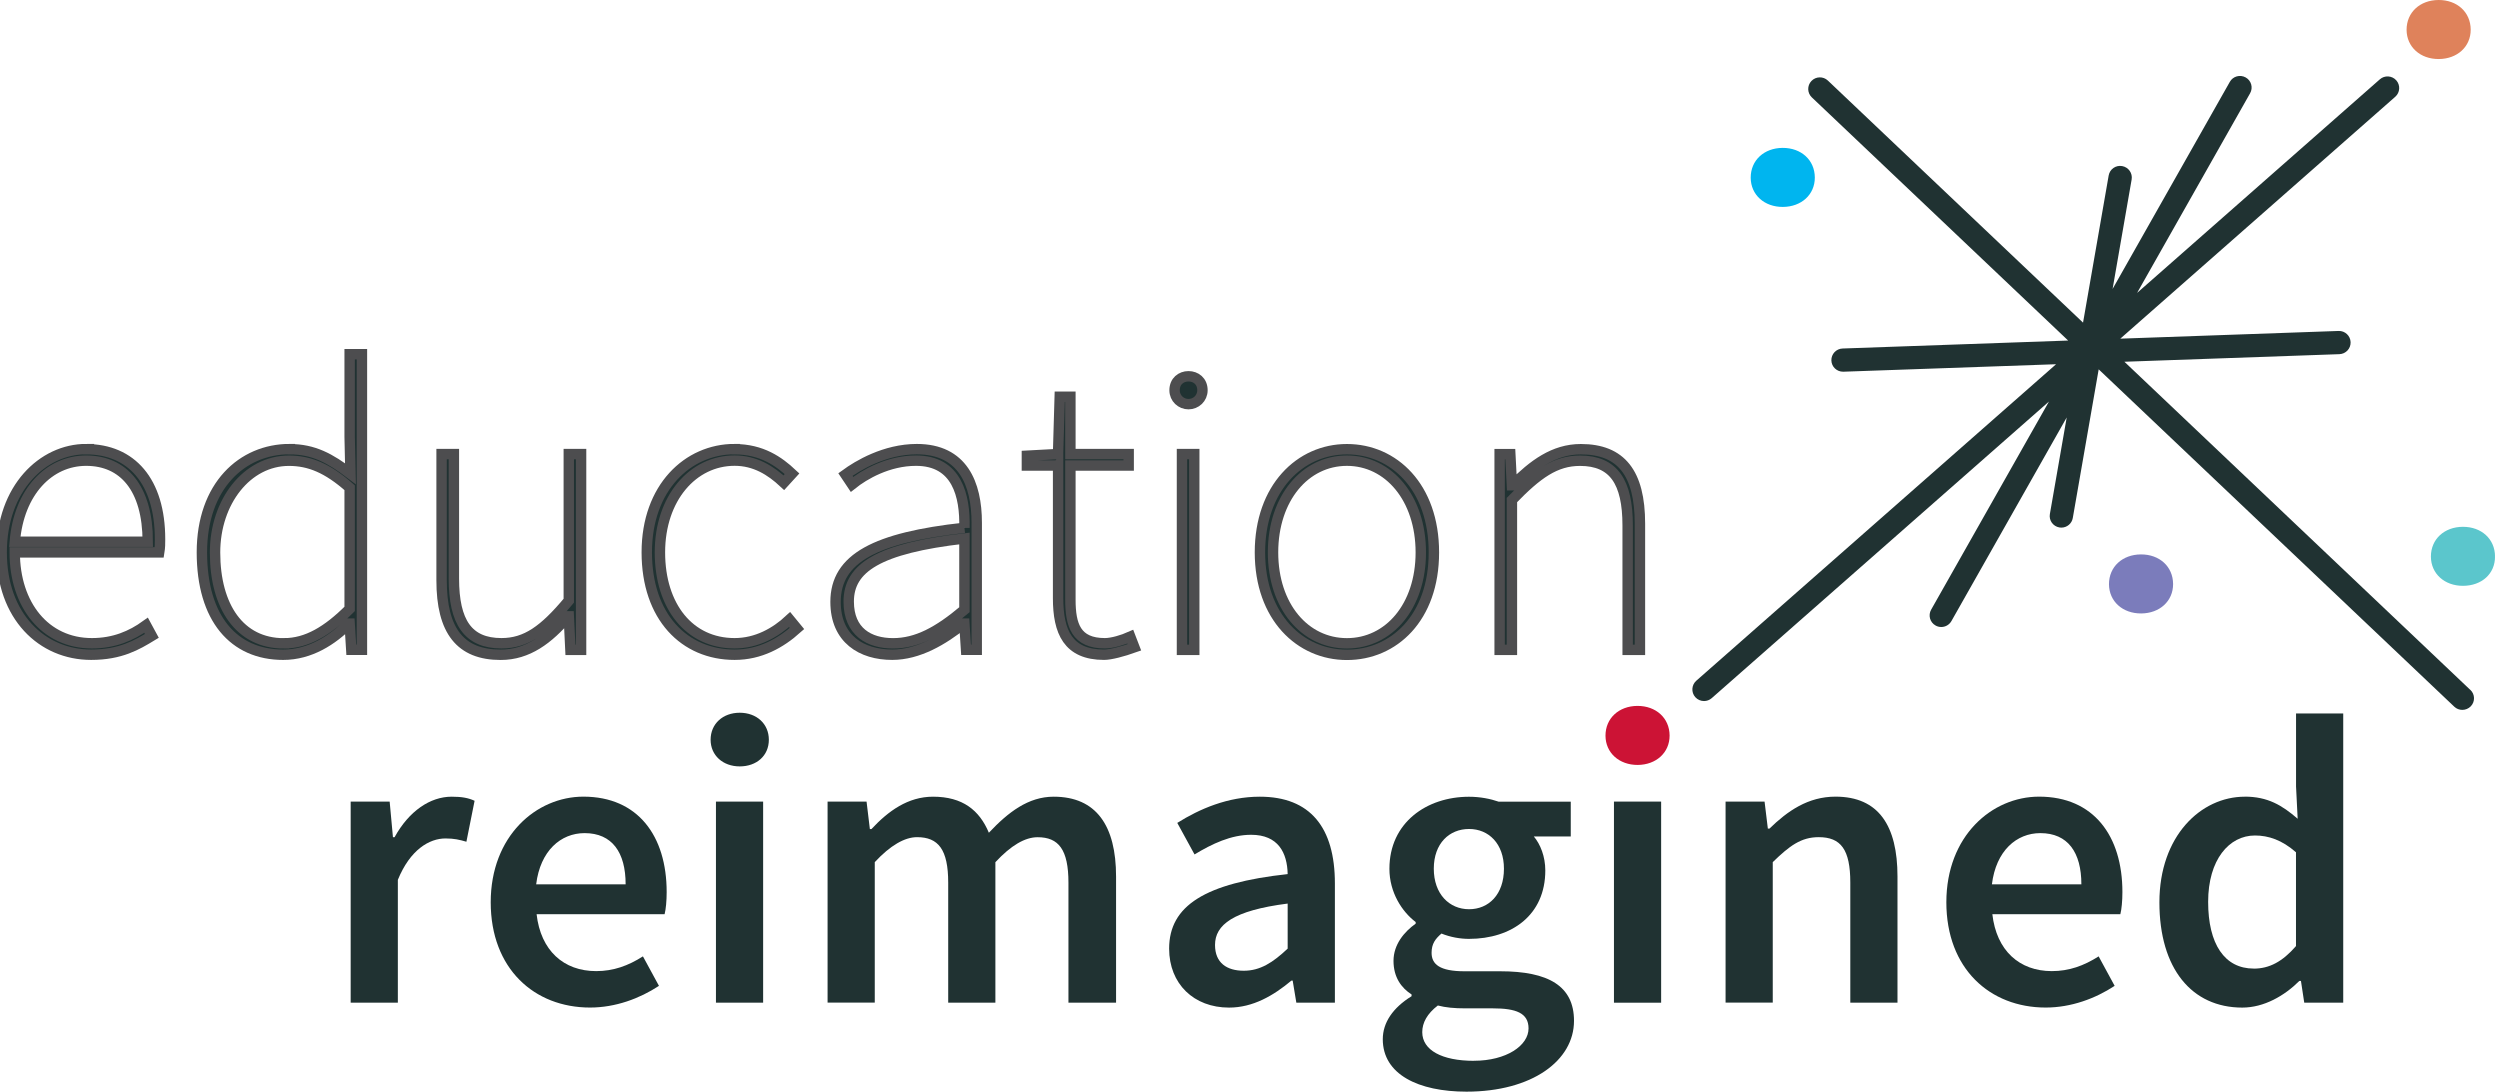 <svg width="213" height="93" viewBox="0 0 213 93" fill="none" xmlns="http://www.w3.org/2000/svg">
<g clip-path="url(#clip0_93_323)">
<path d="M29.877 68.295H33.199L33.479 71.331H33.617C34.844 69.098 36.658 67.878 38.478 67.878C39.351 67.878 39.911 67.984 40.435 68.227L39.737 71.716C39.144 71.542 38.689 71.436 37.954 71.436C36.589 71.436 34.949 72.381 33.897 74.962V85.43H29.877V68.295Z" fill="#203232"/>
<path d="M49.702 67.874C54.351 67.874 56.8 71.221 56.8 76.003C56.8 76.769 56.731 77.47 56.625 77.887H45.718C46.068 80.992 48.025 82.739 50.791 82.739C52.261 82.739 53.52 82.285 54.778 81.482L56.143 83.995C54.498 85.077 52.435 85.843 50.271 85.843C45.516 85.843 41.809 82.528 41.809 76.874C41.809 71.221 45.691 67.874 49.711 67.874H49.702ZM53.304 75.343C53.304 72.619 52.151 70.982 49.807 70.982C47.781 70.982 46.031 72.482 45.682 75.343H53.304Z" fill="#203232"/>
<path d="M60.544 63.027C60.544 61.665 61.592 60.725 63.025 60.725C64.459 60.725 65.506 61.665 65.506 63.027C65.506 64.389 64.459 65.297 63.025 65.297C61.592 65.297 60.544 64.357 60.544 63.027ZM60.999 68.295H65.019V85.43H60.999V68.295Z" fill="#203232"/>
<path d="M70.51 68.295H73.831L74.112 70.634H74.249C75.683 69.098 77.36 67.878 79.496 67.878C82.014 67.878 83.447 69.029 84.251 70.95C85.896 69.203 87.61 67.878 89.774 67.878C93.408 67.878 95.089 70.354 95.089 74.683V85.43H91.032V75.205C91.032 72.381 90.192 71.331 88.409 71.331C87.325 71.331 86.139 72.028 84.807 73.458V85.425H80.787V75.201C80.787 72.376 79.946 71.326 78.132 71.326C77.084 71.326 75.857 72.023 74.53 73.454V85.421H70.51V68.286V68.295Z" fill="#203232"/>
<path d="M109.709 74.472C109.672 72.656 108.905 71.124 106.598 71.124C104.884 71.124 103.276 71.89 101.774 72.798L100.304 70.111C102.192 68.924 104.604 67.878 107.333 67.878C111.634 67.878 113.733 70.496 113.733 75.274V85.43H110.448L110.136 83.546H110.03C108.491 84.834 106.745 85.847 104.714 85.847C101.71 85.847 99.61 83.825 99.61 80.822C99.61 77.159 102.688 75.237 109.713 74.472H109.709ZM105.969 82.707C107.37 82.707 108.45 82.01 109.709 80.822V76.984C105.059 77.576 103.52 78.8 103.52 80.51C103.52 82.046 104.535 82.707 105.969 82.707Z" fill="#203232"/>
<path d="M120.266 84.866V84.728C119.393 84.169 118.727 83.261 118.727 81.867C118.727 80.474 119.637 79.391 120.616 78.695V78.557C119.462 77.686 118.378 76.044 118.378 74.022C118.378 70.079 121.562 67.883 125.159 67.883C126.101 67.883 126.979 68.057 127.677 68.3H133.829V71.267H130.682C131.242 71.931 131.66 72.977 131.66 74.164C131.66 77.97 128.793 79.992 125.155 79.992C124.42 79.992 123.579 79.85 122.812 79.538C122.288 79.992 121.971 80.409 121.971 81.18C121.971 82.156 122.669 82.752 124.769 82.752H127.81C131.936 82.752 134.105 84.009 134.105 86.975C134.105 90.359 130.539 93.009 124.943 93.009C120.854 93.009 117.813 91.542 117.813 88.543C117.813 87.113 118.686 85.856 120.262 84.88L120.266 84.866ZM125.582 90.377C128.343 90.377 130.232 89.084 130.232 87.622C130.232 86.297 129.147 85.912 127.19 85.912H124.847C123.905 85.912 123.17 85.843 122.504 85.668C121.594 86.365 121.176 87.136 121.176 87.938C121.176 89.474 122.853 90.382 125.582 90.382V90.377ZM128.136 74.013C128.136 71.886 126.841 70.629 125.164 70.629C123.487 70.629 122.159 71.849 122.159 74.013C122.159 76.177 123.487 77.466 125.164 77.466C126.841 77.466 128.136 76.209 128.136 74.013Z" fill="#203232"/>
<path d="M137.509 68.295H141.529V85.43H137.509V68.295Z" fill="#203232"/>
<path d="M147.019 68.295H150.341L150.621 70.597H150.759C152.298 69.098 154.044 67.874 156.387 67.874C160.058 67.874 161.666 70.35 161.666 74.678V85.425H157.646V75.201C157.646 72.376 156.842 71.326 154.954 71.326C153.451 71.326 152.473 72.06 151.039 73.454V85.421H147.019V68.286V68.295Z" fill="#203232"/>
<path d="M173.731 67.874C178.38 67.874 180.829 71.221 180.829 76.003C180.829 76.769 180.76 77.47 180.655 77.887H169.748C170.097 80.992 172.054 82.739 174.815 82.739C176.285 82.739 177.544 82.285 178.803 81.482L180.168 83.995C178.523 85.077 176.46 85.843 174.291 85.843C169.536 85.843 165.829 82.528 165.829 76.874C165.829 71.221 169.711 67.874 173.731 67.874ZM177.333 75.343C177.333 72.619 176.18 70.982 173.837 70.982C171.81 70.982 170.06 72.482 169.711 75.343H177.333Z" fill="#203232"/>
<path d="M191.249 67.873C193.206 67.873 194.433 68.607 195.761 69.758L195.623 67.002V60.789H199.643V85.425H196.321L196.041 83.577H195.903C194.644 84.834 192.898 85.847 191.042 85.847C186.742 85.847 183.981 82.532 183.981 76.879C183.981 71.225 187.514 67.878 191.254 67.878L191.249 67.873ZM192.016 82.527C193.344 82.527 194.465 81.936 195.618 80.606V72.614C194.428 71.569 193.275 71.184 192.122 71.184C189.921 71.184 188.134 73.243 188.134 76.837C188.134 80.432 189.531 82.523 192.016 82.523V82.527Z" fill="#203232"/>
<path d="M7.342 38.272C11.187 38.272 13.636 40.995 13.636 45.947C13.636 46.296 13.636 46.644 13.567 47.062H1.254C1.254 51.528 3.841 54.806 7.829 54.806C9.717 54.806 11.183 54.178 12.446 53.27L12.938 54.178C11.679 54.943 10.278 55.782 7.764 55.782C3.57 55.782 0.142 52.504 0.142 47.057C0.142 41.61 3.639 38.263 7.346 38.263L7.342 38.272ZM12.589 46.158C12.589 41.555 10.493 39.248 7.342 39.248C4.19 39.248 1.608 41.899 1.259 46.158H12.589Z" fill="#203232" stroke="#4D4D4F" stroke-width="0.886" stroke-miterlimit="10"/>
<path d="M24.685 38.272C26.712 38.272 28.113 39.038 29.859 40.363L29.79 37.222V30.175H30.837V55.365H29.928L29.79 53.133H29.721C28.324 54.526 26.436 55.783 24.125 55.783C19.93 55.783 17.201 52.711 17.201 47.057C17.201 41.404 20.629 38.263 24.685 38.263V38.272ZM24.194 54.811C26.151 54.811 27.901 53.765 29.79 51.881V41.555C27.901 39.882 26.362 39.253 24.616 39.253C21.051 39.253 18.322 42.743 18.322 47.071C18.322 51.679 20.422 54.815 24.194 54.815V54.811Z" fill="#203232" stroke="#4D4D4F" stroke-width="0.886" stroke-miterlimit="10"/>
<path d="M37.623 38.689H38.671V49.295C38.671 52.995 39.861 54.806 42.727 54.806C44.827 54.806 46.366 53.692 48.461 51.179V38.689H49.509V55.37H48.599L48.461 52.509H48.392C46.715 54.462 44.965 55.787 42.658 55.787C39.231 55.787 37.623 53.765 37.623 49.437V38.689Z" fill="#203232" stroke="#4D4D4F" stroke-width="0.886" stroke-miterlimit="10"/>
<path d="M62.589 38.272C64.895 38.272 66.365 39.317 67.482 40.363L66.784 41.128C65.662 40.083 64.335 39.244 62.589 39.244C59.024 39.244 56.226 42.453 56.226 47.062C56.226 51.67 58.743 54.806 62.589 54.806C64.477 54.806 66.085 53.898 67.275 52.784L67.904 53.55C66.503 54.806 64.757 55.782 62.589 55.782C58.325 55.782 55.105 52.573 55.105 47.057C55.105 41.541 58.601 38.263 62.589 38.263V38.272Z" fill="#203232" stroke="#4D4D4F" stroke-width="0.886" stroke-miterlimit="10"/>
<path d="M82.17 44.971C82.239 42.247 81.54 39.248 78.044 39.248C75.664 39.248 73.638 40.436 72.591 41.271L72.03 40.431C73.078 39.666 75.389 38.267 78.113 38.267C82.028 38.267 83.218 41.197 83.218 44.549V55.365H82.308L82.165 53.132H82.096C80.351 54.526 78.251 55.782 76.013 55.782C73.427 55.782 71.189 54.457 71.189 51.28C71.189 47.548 74.617 45.801 82.17 44.966V44.971ZM76.087 54.81C78.113 54.81 79.933 53.834 82.17 51.949V45.879C74.828 46.718 72.311 48.391 72.311 51.252C72.311 53.834 74.061 54.81 76.087 54.81Z" fill="#203232" stroke="#4D4D4F" stroke-width="0.886" stroke-miterlimit="10"/>
<path d="M90.146 39.666H87.49V38.827L90.146 38.684L90.288 33.801H91.198V38.684H96.164V39.661H91.198V51.105C91.198 53.27 91.689 54.806 94.134 54.806C94.763 54.806 95.673 54.526 96.302 54.246L96.651 55.154C95.673 55.503 94.625 55.782 94.065 55.782C90.987 55.782 90.15 53.829 90.15 50.968V39.661L90.146 39.666Z" fill="#203232" stroke="#4D4D4F" stroke-width="0.886" stroke-miterlimit="10"/>
<path d="M100.074 33.247C100.074 32.481 100.635 32.059 101.259 32.059C101.884 32.059 102.449 32.477 102.449 33.247C102.449 33.944 101.889 34.434 101.259 34.434C100.63 34.434 100.074 33.944 100.074 33.247ZM100.704 38.689H101.751V55.37H100.704V38.689Z" fill="#203232" stroke="#4D4D4F" stroke-width="0.886" stroke-miterlimit="10"/>
<path d="M114.758 38.272C118.746 38.272 122.168 41.482 122.168 47.066C122.168 52.651 118.741 55.792 114.758 55.792C110.774 55.792 107.347 52.582 107.347 47.066C107.347 41.551 110.774 38.272 114.758 38.272ZM114.758 54.811C118.323 54.811 121.052 51.67 121.052 47.066C121.052 42.463 118.323 39.249 114.758 39.249C111.192 39.249 108.463 42.458 108.463 47.066C108.463 51.675 111.192 54.811 114.758 54.811Z" fill="#203232" stroke="#4D4D4F" stroke-width="0.886" stroke-miterlimit="10"/>
<path d="M127.769 38.69H128.679L128.816 41.344H128.885C130.636 39.597 132.382 38.272 134.688 38.272C138.115 38.272 139.723 40.294 139.723 44.623V55.37H138.676V44.765C138.676 41.065 137.486 39.253 134.619 39.253C132.519 39.253 130.98 40.368 128.816 42.601V55.37H127.769V38.69Z" fill="#203232" stroke="#4D4D4F" stroke-width="0.886" stroke-miterlimit="10"/>
<path d="M149.16 15.145C149.156 13.65 150.304 12.609 151.88 12.6C153.456 12.595 154.614 13.627 154.623 15.122C154.628 16.58 153.479 17.621 151.903 17.63C150.327 17.639 149.169 16.603 149.16 15.145Z" fill="#00B5EF"/>
<path d="M179.685 49.781C179.681 48.286 180.829 47.245 182.405 47.236C183.981 47.227 185.139 48.263 185.148 49.758C185.152 51.216 184.004 52.257 182.428 52.266C180.852 52.275 179.694 51.239 179.685 49.781Z" fill="#7B7CBB"/>
<path d="M205.041 2.545C205.037 1.05 206.185 0.009 207.761 6.03801e-05C209.337 -0.009 210.495 1.027 210.504 2.522C210.509 3.98 209.36 5.021 207.784 5.03C206.208 5.039 205.05 4.003 205.041 2.545Z" fill="#DF825B"/>
<path d="M207.113 47.428C207.109 45.934 208.257 44.893 209.833 44.884C211.409 44.879 212.567 45.911 212.576 47.405C212.585 48.9 211.432 49.904 209.856 49.913C208.28 49.918 207.122 48.886 207.113 47.428Z" fill="#5BC6CC"/>
<path d="M136.788 62.688C136.783 61.193 137.932 60.152 139.508 60.143C141.083 60.138 142.241 61.17 142.25 62.665C142.255 64.123 141.106 65.163 139.531 65.173C137.955 65.177 136.797 64.146 136.788 62.688Z" fill="#CC1335"/>
<path d="M210.463 58.772L180.999 30.821L199.317 30.175C199.863 30.156 200.291 29.698 200.272 29.152C200.254 28.607 199.79 28.176 199.248 28.198L180.65 28.854L204.077 8.244C204.485 7.882 204.527 7.258 204.164 6.846C203.801 6.438 203.176 6.396 202.763 6.758L182.079 24.957L191.709 7.946C191.98 7.469 191.81 6.864 191.332 6.598C190.854 6.332 190.248 6.497 189.981 6.974L179.993 24.617L181.615 15.296C181.711 14.755 181.348 14.246 180.806 14.15C180.264 14.053 179.749 14.416 179.658 14.957L177.475 27.488L155.735 6.864C155.34 6.488 154.71 6.502 154.333 6.901C153.957 7.295 153.971 7.923 154.37 8.299L176.207 29.015L156.989 29.693C156.442 29.712 156.015 30.17 156.033 30.716C156.052 31.252 156.493 31.669 157.026 31.669C157.04 31.669 157.049 31.669 157.062 31.669L175.178 31.032L144.525 57.997C144.116 58.359 144.074 58.983 144.437 59.396C144.635 59.616 144.906 59.73 145.182 59.73C145.416 59.73 145.65 59.648 145.838 59.483L174.572 34.21L164.533 51.945C164.262 52.422 164.432 53.027 164.91 53.293C165.061 53.38 165.231 53.421 165.397 53.421C165.741 53.421 166.077 53.238 166.26 52.917L176.083 35.567L174.65 43.792C174.553 44.334 174.916 44.843 175.458 44.939C175.518 44.948 175.573 44.953 175.628 44.953C176.101 44.953 176.52 44.613 176.602 44.132L178.808 31.468L209.107 60.212C209.3 60.395 209.544 60.482 209.792 60.482C210.054 60.482 210.316 60.377 210.513 60.175C210.89 59.781 210.876 59.153 210.476 58.777L210.463 58.772Z" fill="#203232"/>
</g>
<defs>
<clipPath id="clip0_93_323">
<rect width="212.571" height="93" fill="white"/>
</clipPath>
</defs>
</svg>
